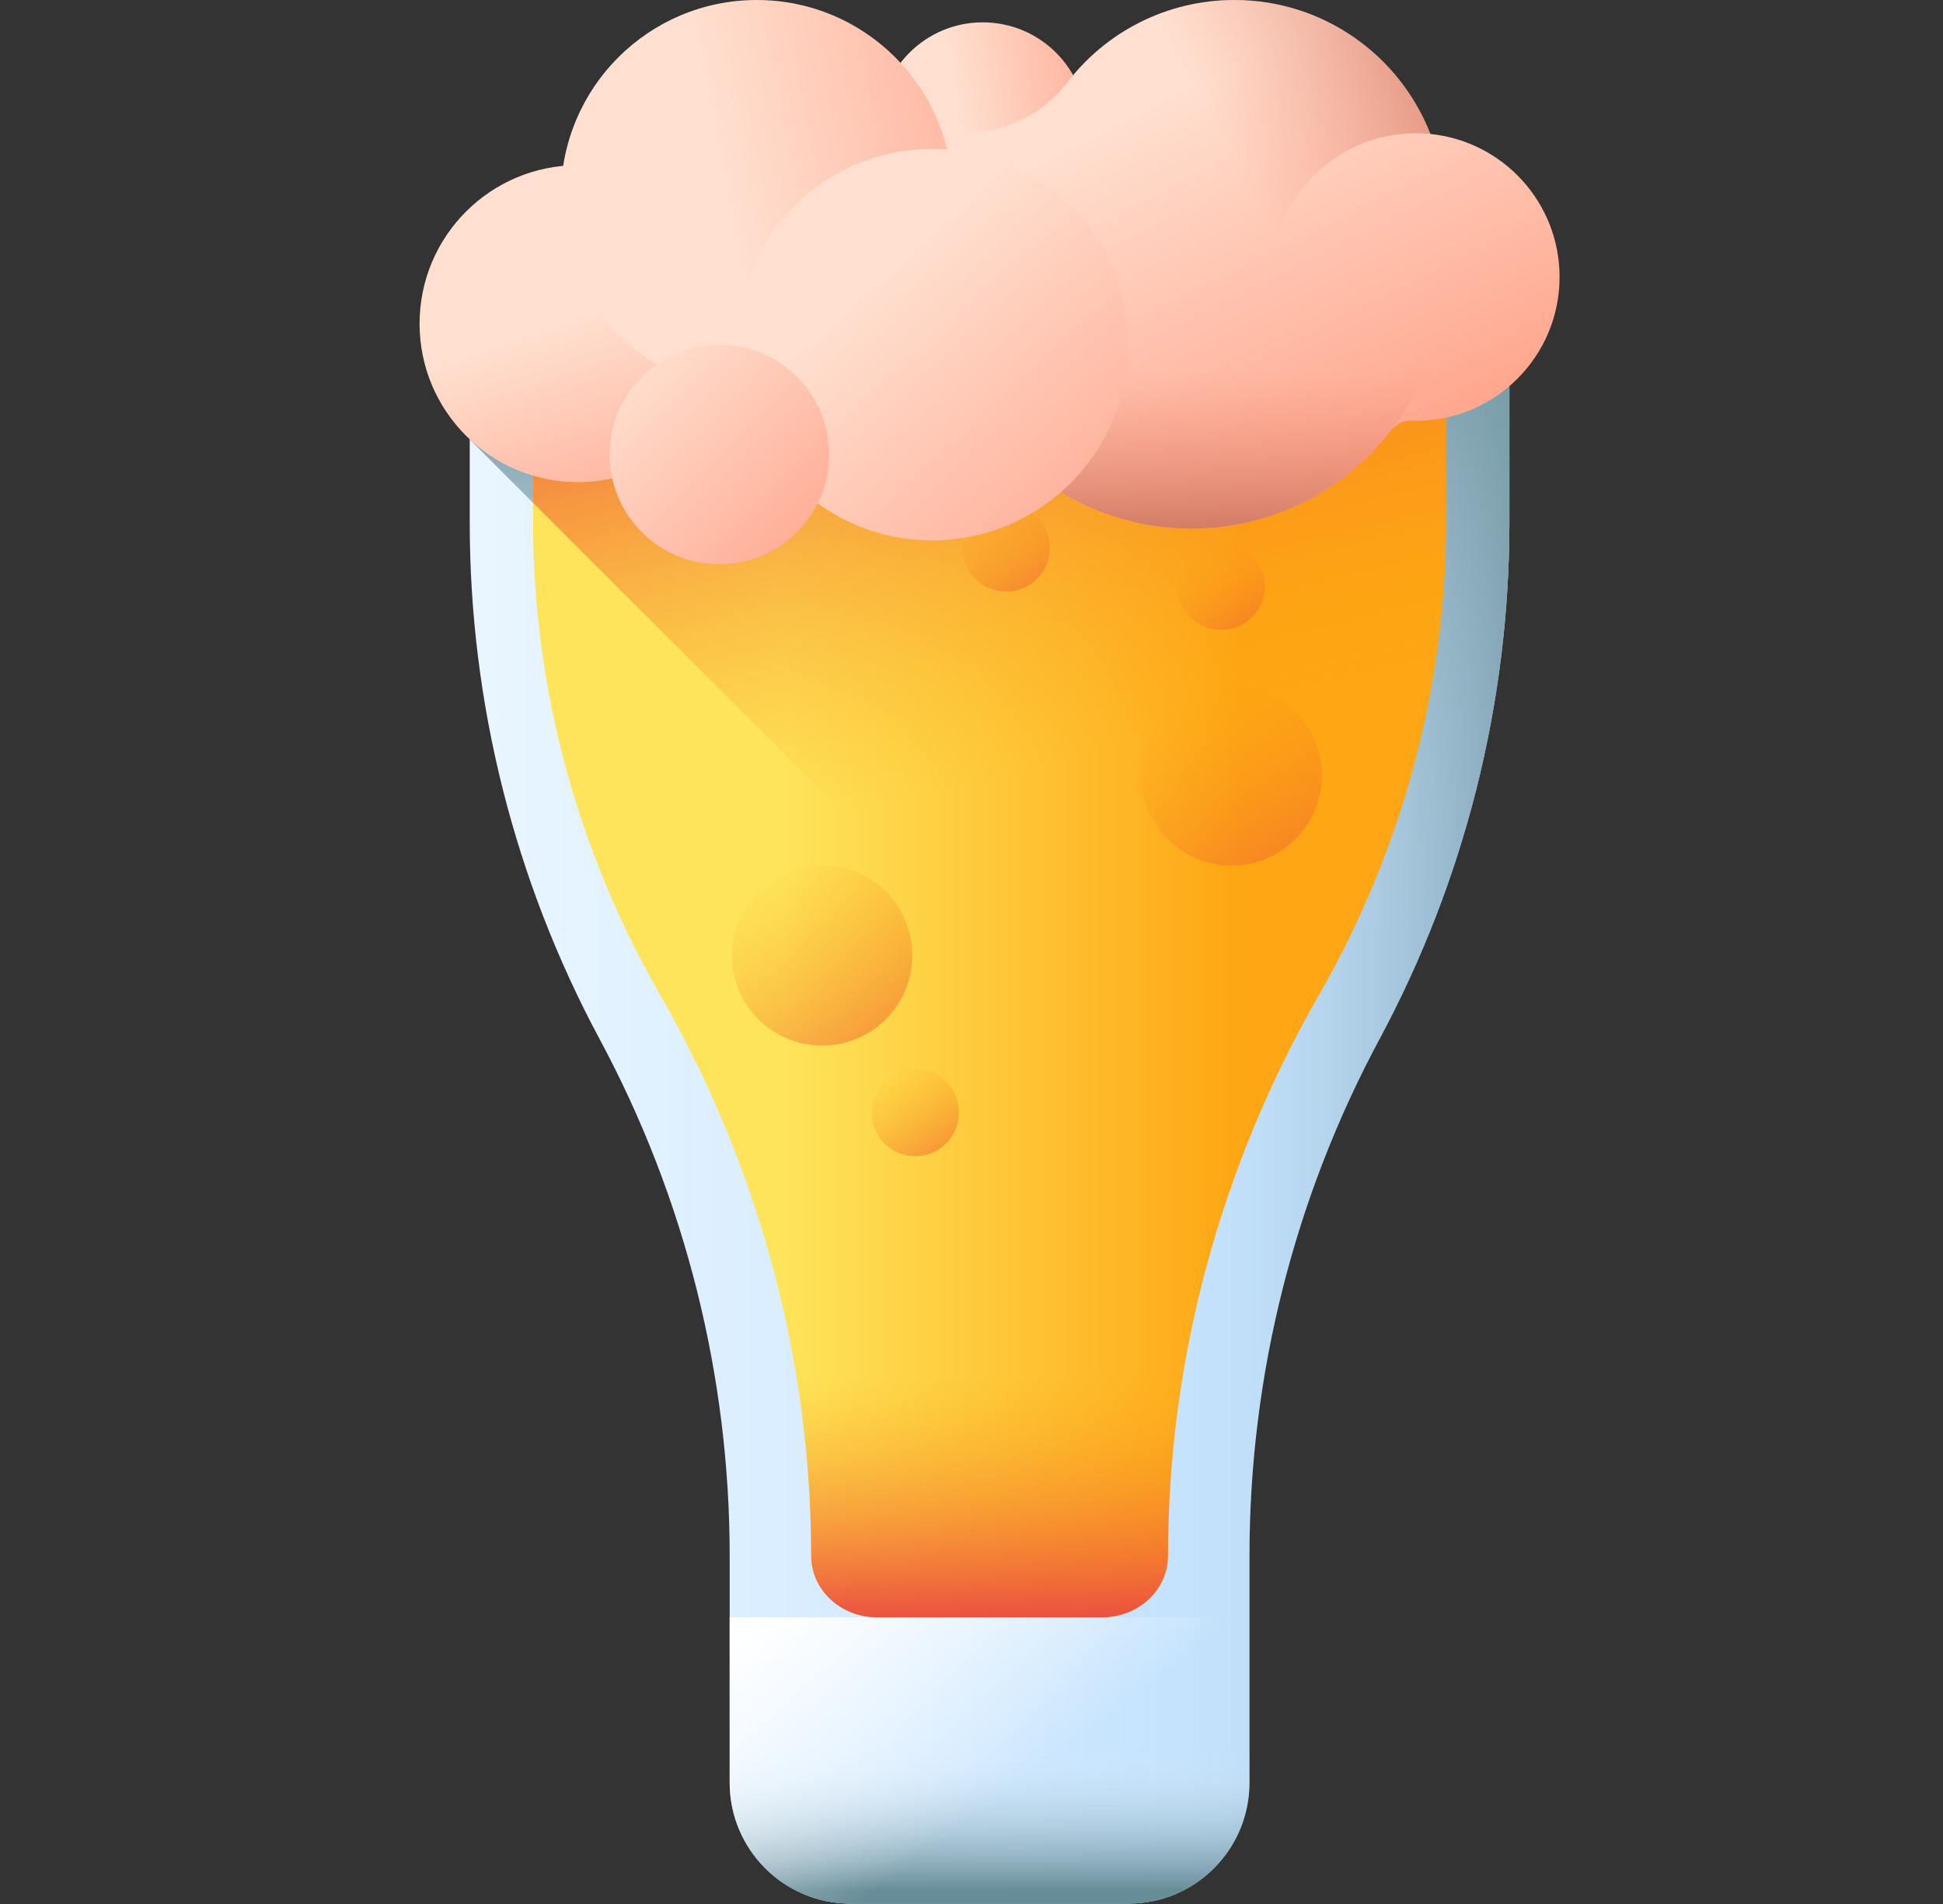 <?xml version="1.0" encoding="UTF-8"?>
<svg xmlns="http://www.w3.org/2000/svg" width="50" height="49" viewBox="0 0 50 49" fill="none">
  <rect x="0" y="0" width="50" height="49" fill="#333333" stroke="none"/>
  <g clip-path="url(#clip0_289_50740)">
    <path d="M12.088 9.699V13.45C12.088 18.09 13.237 22.657 15.432 26.745C17.628 30.833 18.777 35.4 18.777 40.04V45.876C18.777 47.596 20.171 48.99 21.89 48.99H29.04C30.759 48.99 32.153 47.596 32.153 45.876V40.04C32.153 35.4 33.302 30.833 35.497 26.745C37.693 22.657 38.842 18.09 38.842 13.45V9.699C38.842 8.489 37.861 7.508 36.651 7.508H14.279C13.069 7.508 12.088 8.489 12.088 9.699Z" fill="url(#paint0_linear_289_50740)"></path>
    <path d="M33.205 32.427C33.758 30.462 34.525 28.556 35.498 26.745C37.693 22.657 38.842 18.09 38.842 13.45V9.699C38.842 8.489 37.861 7.508 36.651 7.508H14.279C13.069 7.508 12.088 8.489 12.088 9.699V11.31L33.205 32.427Z" fill="url(#paint1_linear_289_50740)"></path>
    <path d="M36.651 7.508H25.284V48.99H29.04C30.759 48.99 32.153 47.596 32.153 45.877V40.04C32.153 35.401 33.302 30.833 35.497 26.745C37.693 22.657 38.842 18.09 38.842 13.45V9.699C38.842 8.489 37.861 7.508 36.651 7.508Z" fill="url(#paint2_linear_289_50740)"></path>
    <path d="M37.212 9.904V13.45C37.212 17.68 36.081 21.884 33.939 25.611C31.399 30.032 30.056 35.022 30.056 40.041C30.056 40.914 29.298 41.622 28.363 41.622H22.566C21.632 41.622 20.874 40.914 20.874 40.041C20.874 35.022 19.531 30.032 16.991 25.611C14.849 21.884 13.718 17.68 13.718 13.45V9.904H37.212Z" fill="url(#paint3_linear_289_50740)"></path>
    <path d="M13.718 12.94L31.589 30.811C32.198 29.016 32.984 27.273 33.939 25.611C36.081 21.884 37.212 17.68 37.212 13.45V9.904H13.718V12.94Z" fill="url(#paint4_linear_289_50740)"></path>
    <path d="M18.777 41.622V45.876C18.777 47.596 20.171 48.99 21.89 48.99H29.04C30.759 48.99 32.153 47.596 32.153 45.876V41.622H18.777Z" fill="url(#paint5_linear_289_50740)"></path>
    <path d="M18.777 41.622V45.876C18.777 47.596 20.171 48.99 21.89 48.99H29.04C30.759 48.99 32.153 47.596 32.153 45.876V41.622H18.777Z" fill="url(#paint6_linear_289_50740)"></path>
    <path d="M18.679 29.049C20.122 32.546 20.874 36.285 20.874 40.041C20.874 40.914 21.632 41.622 22.567 41.622H28.364C29.298 41.622 30.056 40.914 30.056 40.041C30.056 36.285 30.808 32.546 32.251 29.049H18.679Z" fill="url(#paint7_linear_289_50740)"></path>
    <path d="M21.155 26.908C22.438 26.908 23.477 25.868 23.477 24.585C23.477 23.303 22.438 22.263 21.155 22.263C19.872 22.263 18.832 23.303 18.832 24.585C18.832 25.868 19.872 26.908 21.155 26.908Z" fill="url(#paint8_linear_289_50740)"></path>
    <path d="M31.692 22.277C32.975 22.277 34.015 21.237 34.015 19.954C34.015 18.672 32.975 17.632 31.692 17.632C30.41 17.632 29.37 18.672 29.37 19.954C29.37 21.237 30.41 22.277 31.692 22.277Z" fill="url(#paint9_linear_289_50740)"></path>
    <path d="M23.552 29.755C24.173 29.755 24.676 29.252 24.676 28.631C24.676 28.01 24.173 27.507 23.552 27.507C22.932 27.507 22.429 28.01 22.429 28.631C22.429 29.252 22.932 29.755 23.552 29.755Z" fill="url(#paint10_linear_289_50740)"></path>
    <path d="M31.426 16.21C32.047 16.21 32.55 15.707 32.55 15.087C32.55 14.466 32.047 13.963 31.426 13.963C30.806 13.963 30.302 14.466 30.302 15.087C30.302 15.707 30.806 16.21 31.426 16.21Z" fill="url(#paint11_linear_289_50740)"></path>
    <path d="M25.892 15.225C26.513 15.225 27.016 14.722 27.016 14.101C27.016 13.481 26.513 12.978 25.892 12.978C25.272 12.978 24.769 13.481 24.769 14.101C24.769 14.722 25.272 15.225 25.892 15.225Z" fill="url(#paint12_linear_289_50740)"></path>
    <path d="M25.289 5.912C26.763 5.912 27.958 4.717 27.958 3.244C27.958 1.77 26.763 0.575 25.289 0.575C23.816 0.575 22.621 1.77 22.621 3.244C22.621 4.717 23.816 5.912 25.289 5.912Z" fill="url(#paint13_linear_289_50740)"></path>
    <path d="M36.808 3.448C36.02 1.43 34.059 0 31.763 0C30.009 0 28.449 0.834 27.46 2.128C26.841 2.936 25.878 3.4 24.861 3.431C24.846 3.432 24.832 3.432 24.817 3.433C22.905 3.514 21.352 5.075 21.281 6.987C21.202 9.096 22.888 10.829 24.978 10.829C24.992 10.829 25.006 10.829 25.02 10.829C25.219 10.827 25.405 10.919 25.526 11.076C26.71 12.614 28.57 13.606 30.661 13.606C32.752 13.606 34.612 12.614 35.796 11.075C35.922 10.912 36.117 10.821 36.322 10.828C36.359 10.829 36.396 10.829 36.433 10.829C38.477 10.829 40.133 9.173 40.133 7.129C40.133 5.212 38.675 3.636 36.808 3.448Z" fill="url(#paint14_linear_289_50740)"></path>
    <path d="M37.137 7.129C37.137 10.706 34.238 13.605 30.661 13.605C28.453 13.605 26.503 12.5 25.334 10.812C27.21 10.633 28.678 9.053 28.678 7.129C28.678 6.2 28.336 5.35 27.769 4.7C31.602 3.981 37.137 4.791 37.137 7.129Z" fill="url(#paint15_linear_289_50740)"></path>
    <path d="M32.733 7.129C32.733 8.395 33.369 9.512 34.338 10.179C33.572 10.594 32.695 10.829 31.763 10.829C28.772 10.829 26.348 8.405 26.348 5.415C26.348 2.424 28.772 0 31.763 0C34.06 0 36.023 1.43 36.809 3.448C36.686 3.436 36.561 3.429 36.433 3.429C34.39 3.429 32.733 5.086 32.733 7.129Z" fill="url(#paint16_linear_289_50740)"></path>
    <path d="M14.875 12.408C17.128 12.408 18.954 10.582 18.954 8.33C18.954 6.077 17.128 4.251 14.875 4.251C12.623 4.251 10.797 6.077 10.797 8.33C10.797 10.582 12.623 12.408 14.875 12.408Z" fill="url(#paint17_linear_289_50740)"></path>
    <path d="M19.474 10.082C22.259 10.082 24.515 7.825 24.515 5.041C24.515 2.257 22.259 9.15527e-05 19.474 9.15527e-05C16.69 9.15527e-05 14.434 2.257 14.434 5.041C14.434 7.825 16.69 10.082 19.474 10.082Z" fill="url(#paint18_linear_289_50740)"></path>
    <path d="M23.99 13.907C26.772 13.907 29.027 11.652 29.027 8.87C29.027 6.089 26.772 3.834 23.99 3.834C21.209 3.834 18.954 6.089 18.954 8.87C18.954 11.652 21.209 13.907 23.99 13.907Z" fill="url(#paint19_linear_289_50740)"></path>
    <path d="M18.512 14.521C20.072 14.521 21.337 13.256 21.337 11.696C21.337 10.135 20.072 8.87 18.512 8.87C16.952 8.87 15.687 10.135 15.687 11.696C15.687 13.256 16.952 14.521 18.512 14.521Z" fill="url(#paint20_linear_289_50740)"></path>
  </g>
  <defs>
    <linearGradient id="paint0_linear_289_50740" x1="12.088" y1="28.249" x2="38.842" y2="28.249" gradientUnits="userSpaceOnUse">
      <stop stop-color="#EAF6FF"></stop>
      <stop offset="1" stop-color="#B3DAFE"></stop>
    </linearGradient>
    <linearGradient id="paint1_linear_289_50740" x1="25.465" y1="24.064" x2="25.465" y2="9.17" gradientUnits="userSpaceOnUse">
      <stop stop-color="#D8ECFE" stop-opacity="0"></stop>
      <stop offset="1" stop-color="#678D98"></stop>
    </linearGradient>
    <linearGradient id="paint2_linear_289_50740" x1="29.396" y1="28.249" x2="40.914" y2="28.249" gradientUnits="userSpaceOnUse">
      <stop stop-color="#D8ECFE" stop-opacity="0"></stop>
      <stop offset="1" stop-color="#678D98"></stop>
    </linearGradient>
    <linearGradient id="paint3_linear_289_50740" x1="20.192" y1="25.763" x2="31.89" y2="25.763" gradientUnits="userSpaceOnUse">
      <stop stop-color="#FEE45A"></stop>
      <stop offset="1" stop-color="#FEA613"></stop>
    </linearGradient>
    <linearGradient id="paint4_linear_289_50740" x1="27.463" y1="19.52" x2="23.82" y2="4.755" gradientUnits="userSpaceOnUse">
      <stop stop-color="#FEA613" stop-opacity="0"></stop>
      <stop offset="1" stop-color="#E94444"></stop>
    </linearGradient>
    <linearGradient id="paint5_linear_289_50740" x1="25.465" y1="45.073" x2="25.465" y2="48.668" gradientUnits="userSpaceOnUse">
      <stop stop-color="#D8ECFE" stop-opacity="0"></stop>
      <stop offset="1" stop-color="#678D98"></stop>
    </linearGradient>
    <linearGradient id="paint6_linear_289_50740" x1="26.526" y1="45.679" x2="22.052" y2="39.736" gradientUnits="userSpaceOnUse">
      <stop stop-color="white" stop-opacity="0"></stop>
      <stop offset="1" stop-color="white"></stop>
    </linearGradient>
    <linearGradient id="paint7_linear_289_50740" x1="25.465" y1="35.472" x2="25.465" y2="41.998" gradientUnits="userSpaceOnUse">
      <stop stop-color="#FEA613" stop-opacity="0"></stop>
      <stop offset="1" stop-color="#E94444"></stop>
    </linearGradient>
    <linearGradient id="paint8_linear_289_50740" x1="19.794" y1="22.398" x2="24.439" y2="29.866" gradientUnits="userSpaceOnUse">
      <stop stop-color="#FEA613" stop-opacity="0"></stop>
      <stop offset="1" stop-color="#E94444"></stop>
    </linearGradient>
    <linearGradient id="paint9_linear_289_50740" x1="30.332" y1="17.767" x2="34.977" y2="25.235" gradientUnits="userSpaceOnUse">
      <stop stop-color="#FEA613" stop-opacity="0"></stop>
      <stop offset="1" stop-color="#E94444"></stop>
    </linearGradient>
    <linearGradient id="paint10_linear_289_50740" x1="22.894" y1="27.573" x2="25.142" y2="31.186" gradientUnits="userSpaceOnUse">
      <stop stop-color="#FEA613" stop-opacity="0"></stop>
      <stop offset="1" stop-color="#E94444"></stop>
    </linearGradient>
    <linearGradient id="paint11_linear_289_50740" x1="30.768" y1="14.028" x2="33.016" y2="17.642" gradientUnits="userSpaceOnUse">
      <stop stop-color="#FEA613" stop-opacity="0"></stop>
      <stop offset="1" stop-color="#E94444"></stop>
    </linearGradient>
    <linearGradient id="paint12_linear_289_50740" x1="25.234" y1="13.043" x2="27.482" y2="16.657" gradientUnits="userSpaceOnUse">
      <stop stop-color="#FEA613" stop-opacity="0"></stop>
      <stop offset="1" stop-color="#E94444"></stop>
    </linearGradient>
    <linearGradient id="paint13_linear_289_50740" x1="24.773" y1="3.326" x2="28.991" y2="2.655" gradientUnits="userSpaceOnUse">
      <stop stop-color="#FFDFCF"></stop>
      <stop offset="1" stop-color="#FFA78F"></stop>
    </linearGradient>
    <linearGradient id="paint14_linear_289_50740" x1="28.752" y1="3.18" x2="33.39" y2="12.554" gradientUnits="userSpaceOnUse">
      <stop stop-color="#FFDFCF"></stop>
      <stop offset="1" stop-color="#FFA78F"></stop>
    </linearGradient>
    <linearGradient id="paint15_linear_289_50740" x1="31.236" y1="9.562" x2="31.236" y2="14.253" gradientUnits="userSpaceOnUse">
      <stop stop-color="#F89580" stop-opacity="0"></stop>
      <stop offset="0.997" stop-color="#C5715A"></stop>
    </linearGradient>
    <linearGradient id="paint16_linear_289_50740" x1="32.24" y1="5.176" x2="39.419" y2="1.587" gradientUnits="userSpaceOnUse">
      <stop stop-color="#F89580" stop-opacity="0"></stop>
      <stop offset="0.997" stop-color="#C5715A"></stop>
    </linearGradient>
    <linearGradient id="paint17_linear_289_50740" x1="14.853" y1="8.262" x2="16.738" y2="14.046" gradientUnits="userSpaceOnUse">
      <stop stop-color="#FFDFCF"></stop>
      <stop offset="1" stop-color="#FFA78F"></stop>
    </linearGradient>
    <linearGradient id="paint18_linear_289_50740" x1="18.776" y1="5.178" x2="27.596" y2="3.452" gradientUnits="userSpaceOnUse">
      <stop stop-color="#FFDFCF"></stop>
      <stop offset="1" stop-color="#FFA78F"></stop>
    </linearGradient>
    <linearGradient id="paint19_linear_289_50740" x1="22.576" y1="7.322" x2="29" y2="14.353" gradientUnits="userSpaceOnUse">
      <stop stop-color="#FFDFCF"></stop>
      <stop offset="1" stop-color="#FFA78F"></stop>
    </linearGradient>
    <linearGradient id="paint20_linear_289_50740" x1="16.28" y1="9.464" x2="21.226" y2="14.409" gradientUnits="userSpaceOnUse">
      <stop stop-color="#FFDFCF"></stop>
      <stop offset="1" stop-color="#FFA78F"></stop>
    </linearGradient>
    <clipPath id="clip0_289_50740">
      <rect width="48.99" height="48.99" fill="white" transform="translate(0.97)"></rect>
    </clipPath>
  </defs>
</svg>
